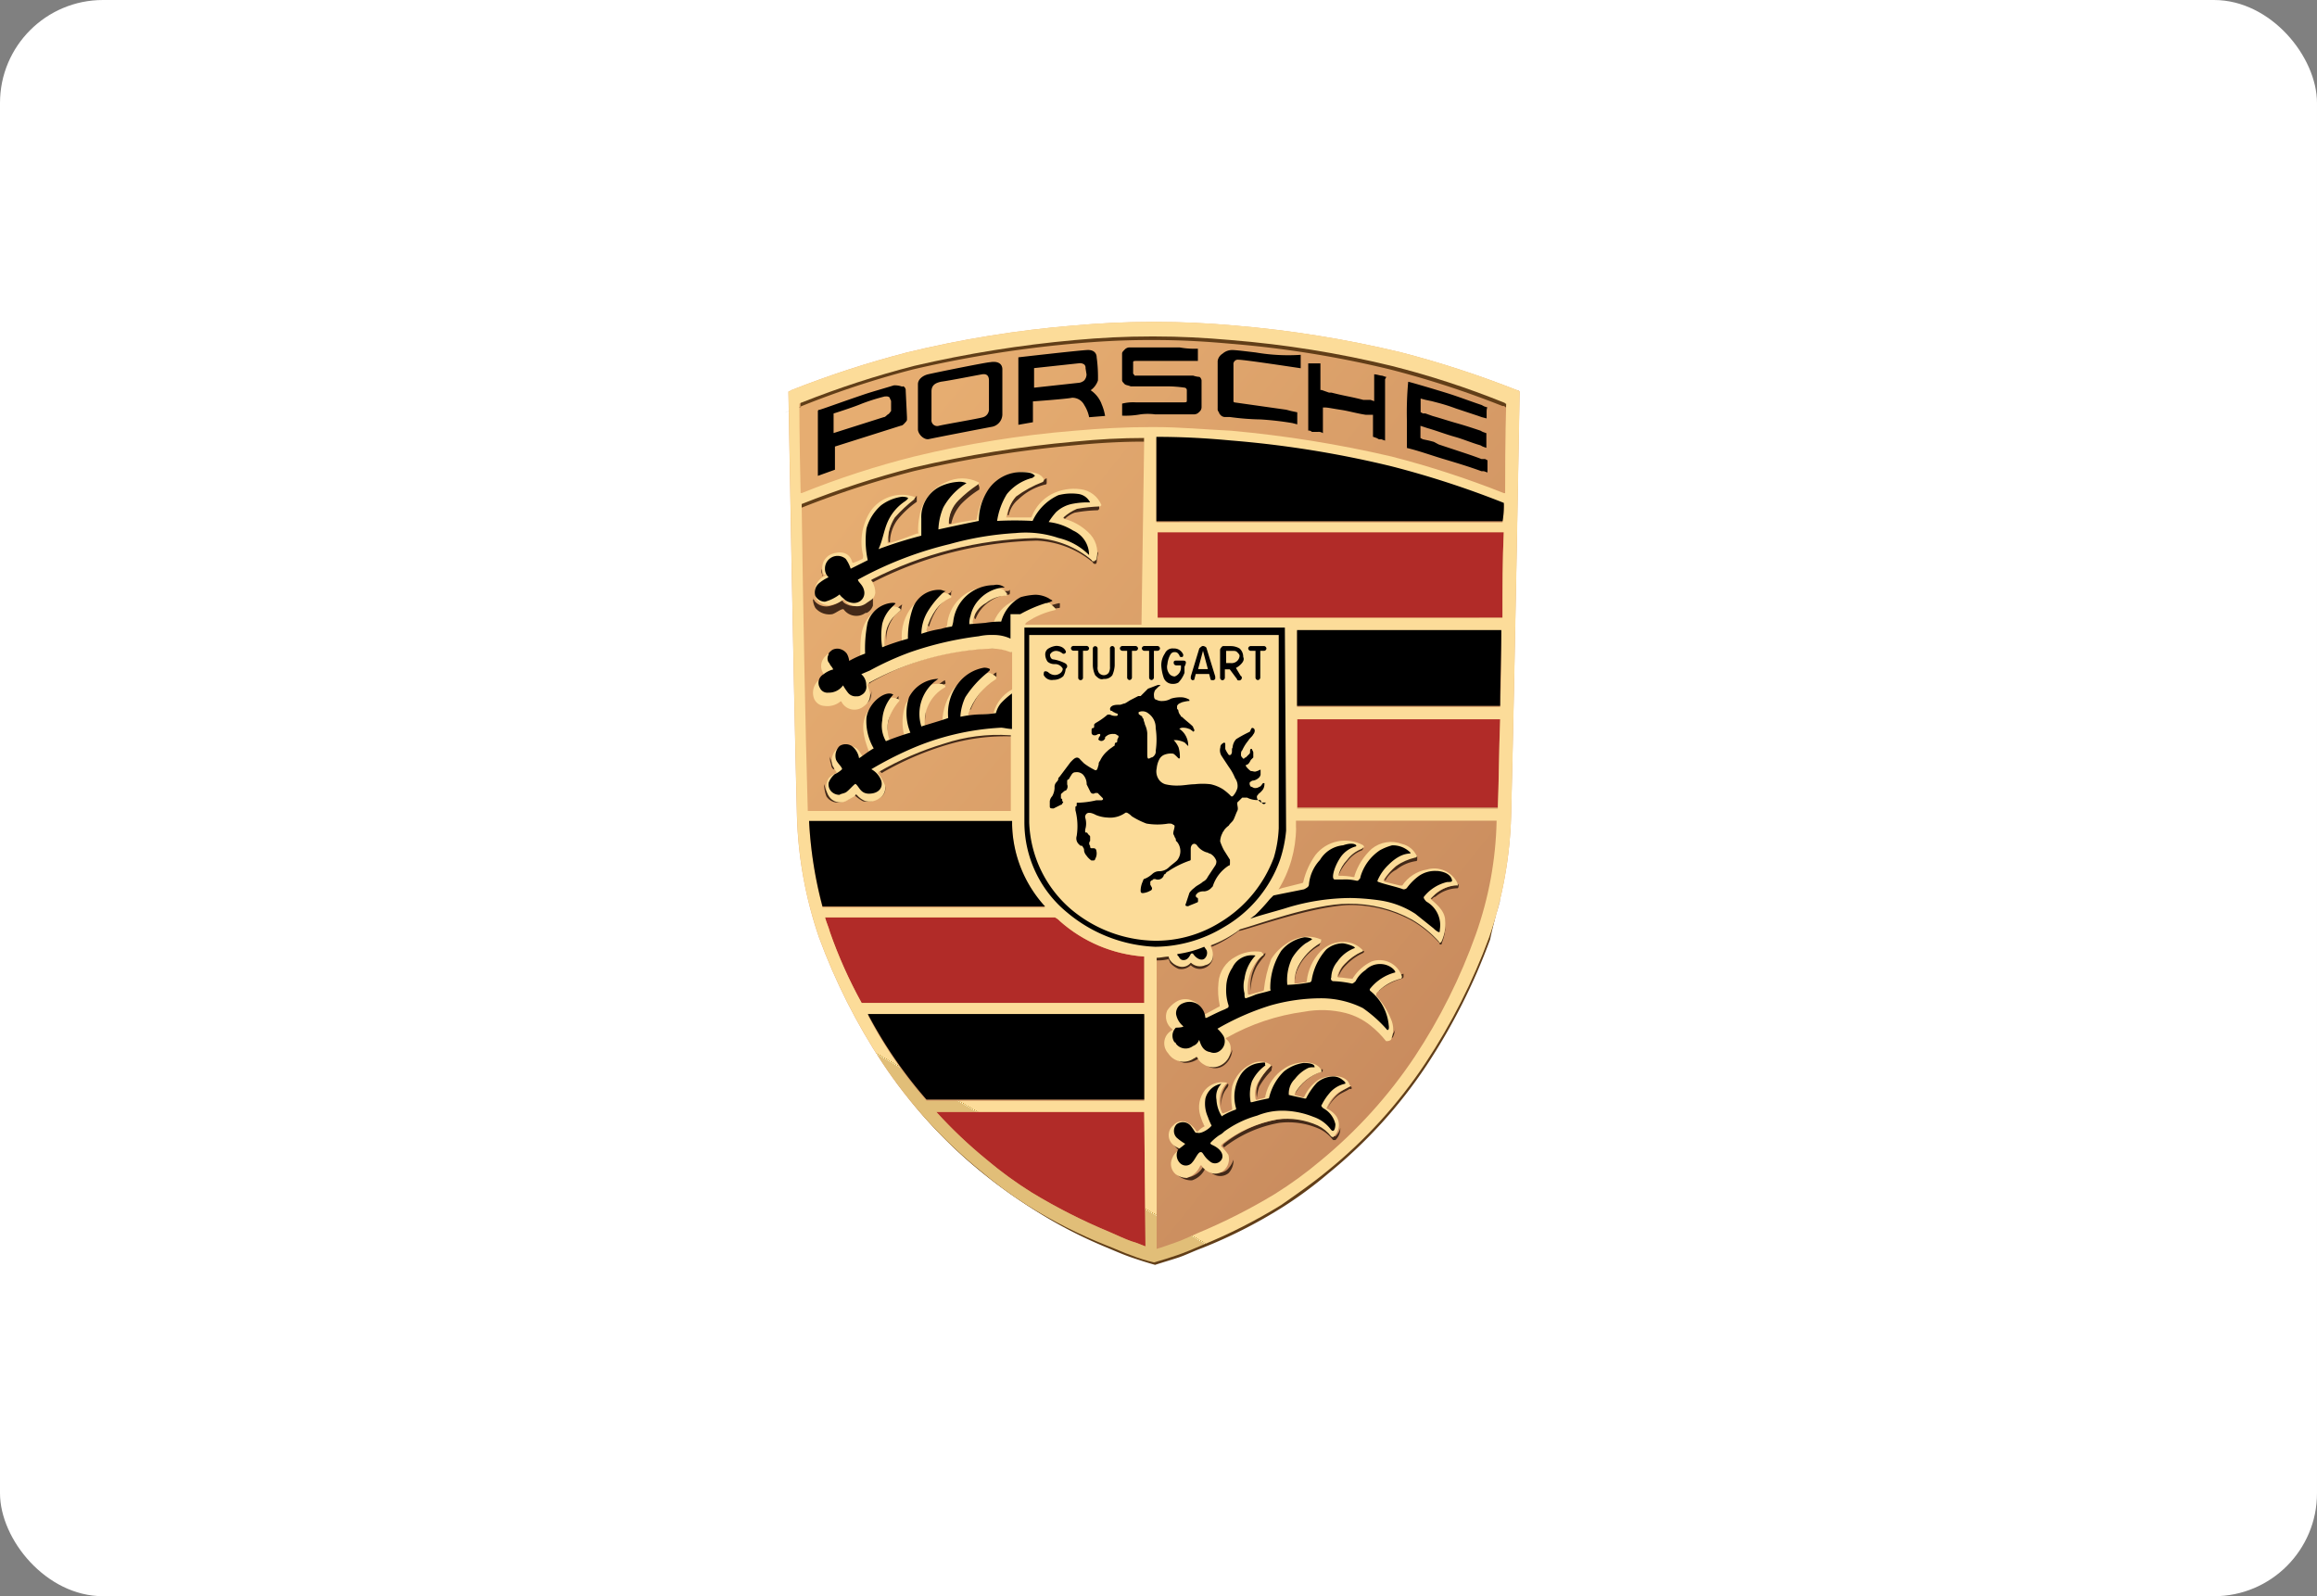 <svg xmlns="http://www.w3.org/2000/svg" xmlns:xlink="http://www.w3.org/1999/xlink" width="180" height="124" viewBox="0 0 180 124">
  <rect x="0" y="0" width="180" height="124" fill="#808080" stroke="none"/>
  <defs>
    <linearGradient id="linear-gradient" x1="0.107" y1="0.172" x2="0.861" y2="0.947" gradientUnits="objectBoundingBox">
      <stop offset="0" stop-color="#e6ad71"/>
      <stop offset="1" stop-color="#c6885c"/>
    </linearGradient>
    <clipPath id="clip-path">
      <path id="Path_4744" data-name="Path 4744" d="M31.108.1c-2.183,0-4.084.1-6.179.283A83.284,83.284,0,0,0,12.013,2.469,76.8,76.8,0,0,0,2.988,5.413a.29.29,0,0,1-.186.1s.38,22.047.663,32.973a31.783,31.783,0,0,0,1.706,9.406,47.291,47.291,0,0,0,4.942,9.786,37.369,37.369,0,0,0,7.6,8.363c1.14.946,2.378,1.8,3.607,2.661A41.875,41.875,0,0,0,27.5,71.836c.663.283,1.326.566,1.9.76s1.14.38,1.8.566a12.849,12.849,0,0,0,1.8-.566c.566-.186,1.14-.477,1.9-.76A37.925,37.925,0,0,0,41.088,68.7a31.3,31.3,0,0,0,3.607-2.661,37.581,37.581,0,0,0,7.6-8.363,47.292,47.292,0,0,0,4.942-9.786,31.5,31.5,0,0,0,1.706-9.406c.283-10.926.663-32.973.663-32.973-.088-.1-.088-.1-.186-.1A76.8,76.8,0,0,0,50.4,2.469,85.385,85.385,0,0,0,37.472.383C35.386.2,33.388.1,31.293.1Z" transform="translate(-2.802 -0.1)" fill="url(#linear-gradient)"/>
    </clipPath>
    <clipPath id="clip-path-2">
      <rect id="Rectangle_5808" data-name="Rectangle 5808" width="57.062" height="73.257" fill="none"/>
    </clipPath>
    <clipPath id="clip-path-3">
      <path id="Path_4748" data-name="Path 4748" d="M38.792,57.681a2.812,2.812,0,0,0-1.423,1.706,5.025,5.025,0,0,0,0,1.706v.1a4.517,4.517,0,0,1-.663.283h-.1a2.03,2.03,0,0,1,.283-2.281c.1,0,.1-.1,0-.1a1.756,1.756,0,0,0-1.618.566,2.18,2.18,0,0,0-.38,2,7.09,7.09,0,0,0,.283.76s.1.1,0,.1a1.761,1.761,0,0,0-.477.38h-.1a1.684,1.684,0,0,0-.857-.76.9.9,0,0,0-.946.283.986.986,0,0,0,0,1.52,2.053,2.053,0,0,0,.477.283s.1,0,0,.1a1.237,1.237,0,0,0-.566.663,1.047,1.047,0,0,0,.283,1.238,1.549,1.549,0,0,0,.858.283,1.705,1.705,0,0,0,1.043-.946s.1-.1.1,0a1.438,1.438,0,0,0,.76.566,1.032,1.032,0,0,0,.946-.186,1.184,1.184,0,0,0,.38-1.238,4.008,4.008,0,0,0-.566-.663.274.274,0,0,1,.1-.186,9.751,9.751,0,0,1,4.279-1.9,5.886,5.886,0,0,1,3.138.477,2.906,2.906,0,0,1,1.043.857s.186.1.186,0a1.2,1.2,0,0,0,.1-1.706,1.753,1.753,0,0,0-.663-.477,2.9,2.9,0,0,1,.946-1.238c.283-.186.566-.283.858-.477.1,0,.1-.1,0-.1-.186-.858-1.706-.858-2.466-.38a3.238,3.238,0,0,0-1.043,1.238.1.1,0,0,1-.1.1l-.663-.186v-.1a3.687,3.687,0,0,1,2.086-1.706v-.1c-.38-.857-2-.76-2.846-.186a3.36,3.36,0,0,0-1.52,2.184v.1c-.186.1-.477.1-.663.186a.1.1,0,0,1-.1-.1,1.917,1.917,0,0,1,.186-1.238,5.964,5.964,0,0,1,.946-1.238c.1-.1.1-.1,0-.186a1.468,1.468,0,0,0-1.52,0m2.847-9.406A3.849,3.849,0,0,0,40.4,49.513a9.449,9.449,0,0,0-.566,2.378.1.1,0,0,1-.1.1c-.38.1-.663.186-1.043.283a.1.1,0,0,1-.1-.1,3.51,3.51,0,0,1,.477-2.183,2.606,2.606,0,0,1,.663-.76c.1,0,.1-.1,0-.186l-.1-.1a3.034,3.034,0,0,0-2,.38,2.481,2.481,0,0,0-1.326,2,5.634,5.634,0,0,0,.1,1.8.1.1,0,0,1-.1.1c-.186.1-.857.477-1.043.566h-.1a1.359,1.359,0,0,0-.857-1.043,1.33,1.33,0,0,0-1.326.1,2.157,2.157,0,0,0-.663.663,1.21,1.21,0,0,0,.38,1.423s.1.1,0,.1a1.13,1.13,0,0,0-.477.477,1.163,1.163,0,0,0,.186,1.326,1.409,1.409,0,0,0,2,.38c.1,0,.1-.1.186-.1a.1.1,0,0,1,.1.1,1.181,1.181,0,0,0,.477.477,1.3,1.3,0,0,0,1.423,0,1.377,1.377,0,0,0,.663-1.238.877.877,0,0,0-.38-.76.1.1,0,0,1,.1-.1,16.688,16.688,0,0,1,5.985-2,7.5,7.5,0,0,1,3.227.1,5.188,5.188,0,0,1,1.9.946,7.451,7.451,0,0,1,1.238,1.238.562.562,0,0,0,.38-.1,1.946,1.946,0,0,0,0-1.618,5.8,5.8,0,0,0-1.14-1.8v-.1c0-.1,0-.1.186-.283a3.741,3.741,0,0,1,1.706-.946c.1,0,.1-.1.1-.186a1.832,1.832,0,0,0-2.351-1.158,3.529,3.529,0,0,0-1.423,1.238s-.1.186-.1.1c-.283,0-.76-.1-1.043-.1a.1.1,0,0,1-.1-.1,1.974,1.974,0,0,1,.566-.946,4.257,4.257,0,0,1,1.326-.946.1.1,0,0,0,.1-.1,2.022,2.022,0,0,0-1.423-.663,2.431,2.431,0,0,0-1.9.76,3.932,3.932,0,0,0-1.043,2.281.1.1,0,0,1-.1.1c-.283,0-.566.1-.857.1v-.1a2.686,2.686,0,0,1,.283-1.238,4.453,4.453,0,0,1,1.706-1.8.34.34,0,0,0,.1-.283,2.6,2.6,0,0,0-1.059-.228,2.9,2.9,0,0,0-1.6.51M19.053,12.349a5.2,5.2,0,0,0-1.52,2.944.1.1,0,0,1-.1.1,14.352,14.352,0,0,0-2.086.38v-.1a2.59,2.59,0,0,1,.76-1.8,9.792,9.792,0,0,1,1.52-1.238c.1-.088.1-.186,0-.186a2.808,2.808,0,0,0-2.466,0,3.5,3.5,0,0,0-2.086,2.661,5.317,5.317,0,0,0-.1,1.238c.088.1,0,.1-.1.1-.76.283-1.52.575-2.183.76h-.1a3.715,3.715,0,0,1,.566-2,11.057,11.057,0,0,1,1.52-1.423c0-.088.1-.186,0-.186a2.964,2.964,0,0,0-3.421,1.14A4.4,4.4,0,0,0,8.7,18.157c0,.1,0,.283-.1.283a4.507,4.507,0,0,1-.663.283.1.1,0,0,1-.1-.1c-.283-.955-1.326-.76-1.8-.477a1.166,1.166,0,0,0-.38,1.521c.1,0,.663-.186,0,.1a1.361,1.361,0,0,0-.566,1.8,1.173,1.173,0,0,0,1.326.38,1.985,1.985,0,0,0,.76-.38h.1v.08a1.218,1.218,0,0,0,1.706.186c.38-.283.566-.283.663-.76a1.617,1.617,0,0,0-.283-.946c-.1,0,0-.1,0-.1A29.474,29.474,0,0,1,22.094,16.8a7.344,7.344,0,0,1,4.367,1.706c0,.1.088.1.186.1.088-.088.186-.088.186-.186a2.123,2.123,0,0,0-.663-2.086,4.235,4.235,0,0,0-1.9-1.043v-.1a3.816,3.816,0,0,1,1.043-.663,12.474,12.474,0,0,1,1.8-.186l.1-.1a2,2,0,0,0-1.618-1.238,3.8,3.8,0,0,0-2.263.389,3.344,3.344,0,0,0-1.52,1.706.1.1,0,0,1-.1.1h-1.9a3.207,3.207,0,0,1,.76-1.618,8.715,8.715,0,0,1,2.086-1.14.274.274,0,0,0,.1-.186.946.946,0,0,0-.566-.477,3.615,3.615,0,0,0-.968-.132,3.777,3.777,0,0,0-2.17.7m10.537,59.1c-.566-.194-1.14-.477-1.8-.76A44.739,44.739,0,0,1,21.8,67.643a30.521,30.521,0,0,1-3.518-2.564,35.945,35.945,0,0,1-3.9-3.7H30.536l.1,10.449c-.283-.1-.663-.283-1.043-.38M10.867,56.912a32.4,32.4,0,0,1-1.8-3.041H30.536v6.648H13.625a32.228,32.228,0,0,1-2.758-3.607m26.98-9.706h0m-31.727.2c-.1-.38-.283-.76-.38-1.14H23.6a1.28,1.28,0,0,1,.38.283,11.019,11.019,0,0,0,6.559,2.758h0v3.607H8.586A36.007,36.007,0,0,1,6.12,47.409M4.5,38.86H20.273v.283a9.757,9.757,0,0,0,2.564,6.365H5.545A32.706,32.706,0,0,1,4.5,38.86m37.826.46v-.566H57.913a28.068,28.068,0,0,1-1.618,8.84,44,44,0,0,1-4.747,9.5,37.092,37.092,0,0,1-7.319,8.08,30.511,30.511,0,0,1-3.518,2.564,44.735,44.735,0,0,1-5.985,3.041c-.663.283-1.238.575-1.8.76s-1.043.38-1.423.477V49.407c.283,0,.663-.1.946-.1a.46.46,0,0,0,.1.283,1.213,1.213,0,0,0,.663.477.85.85,0,0,0,.946-.283,1.02,1.02,0,0,0,1.14.186.691.691,0,0,0,.566-.663,1.368,1.368,0,0,0-.1-.663l-.1-.186a8.815,8.815,0,0,0,2.281-1.238l.045-.029c1.21-.323,5.692-1.986,8.415-1.986a10.005,10.005,0,0,1,4.942,1.238,8.9,8.9,0,0,1,2.086,1.706.1.1,0,0,0,.1.1l.1-.1a3.3,3.3,0,0,0,.283-1.618c0-.849-.857-1.423-1.14-1.706l.1-.1.283-.283a2.708,2.708,0,0,1,1.706-.663c.1.1,0-.088,0-.186a2.01,2.01,0,0,0-2.378-1.043,2.846,2.846,0,0,0-1.9,1.238H50.39l-1.14-.283c-.195-.088-.1-.186-.1-.186a4.839,4.839,0,0,1,.946-1.043,4.5,4.5,0,0,1,1.521-.663.1.1,0,0,0,.1-.1,1.657,1.657,0,0,0-1.14-.946,2.387,2.387,0,0,0-2.378.38,4.87,4.87,0,0,0-1.326,2.086c0,.1,0,.1-.1.1a5.308,5.308,0,0,0-1.14-.1v-.1A2.81,2.81,0,0,1,46.3,41.8a2.542,2.542,0,0,1,1.14-.857l.1-.1c.1,0,.1-.088,0-.186a2.932,2.932,0,0,0-3.7.76,5.93,5.93,0,0,0-.946,2.086.1.1,0,0,1-.1.1l-1.52.38-.283.1-.04.042a9.326,9.326,0,0,0,1.384-4.807m.088-8.442h15.77c-.1,2.475-.1,4.844-.186,6.939H42.417Zm-.009-6.842H58.275c0,1.9,0,3.9-.088,5.887H42.408ZM31.579,16.345H58.47c-.1,2.086-.1,4.367-.1,6.648H31.579ZM3.927,14.153a72.548,72.548,0,0,1,8.743-2.846,91.008,91.008,0,0,1,12.447-2c1.9-.186,3.616-.283,5.419-.283l-.212,14.506H21.4c-.186,0-.1-.088,0-.186a6.384,6.384,0,0,1,2.183-.946c.1,0,.1-.088,0-.186a2.685,2.685,0,0,0-2.846-.663,2.969,2.969,0,0,0-1.9,1.8c0,.1,0,.1-.1.1H17.311c-.1,0-.1-.088-.1-.186a2.005,2.005,0,0,1,1.043-1.423,2.6,2.6,0,0,1,1.618-.566v-.186l-.283-.283a2.736,2.736,0,0,0-1.52-.186,3.23,3.23,0,0,0-2.846,2.944c-.088.186,0,.186-.186.283-.38.1-.946.186-1.326.283a.3.3,0,0,1-.1-.186,5.126,5.126,0,0,1,.76-1.618,2.907,2.907,0,0,1,1.043-.857c.1,0,.194-.088.1-.186-.76-.663-2.281.1-2.944.76a3.669,3.669,0,0,0-.857,2.758v.1a6.483,6.483,0,0,1-1.238.477.1.1,0,0,1-.1-.1,3.144,3.144,0,0,1,.477-2.086,2.961,2.961,0,0,1,.76-.76v-.1c-.38-.477-1.8-.1-2.184.283-.946.946-.946,1.9-.946,3.324,0,.1-.088.38-.186.38a1.421,1.421,0,0,1-.566.186c-.1,0-.1.1-.1,0s-.1-.186-.1-.283a1.2,1.2,0,0,0-1.618-.38l-.1.1a1.059,1.059,0,0,0-.1,1.52c.1,0,.1.1,0,.1a1.327,1.327,0,0,0-.857,1.618.916.916,0,0,0,.857.663,1.6,1.6,0,0,0,1.14-.283c.088-.1.186-.1.186,0a1.136,1.136,0,0,0,1.618.38c.566-.38.76-.849.38-1.706a.338.338,0,0,1,.1-.186,21.439,21.439,0,0,1,9.6-2.661,3.887,3.887,0,0,1,1.423.283h.115v2.846a.1.1,0,0,1-.1.1,2.929,2.929,0,0,0-1.326,1.706c0,.1,0,.1-.1.1a12.475,12.475,0,0,1-1.8.186l-.1-.1a5.208,5.208,0,0,1,2.183-2.758v-.186a2.266,2.266,0,0,0-.477-.283,3.647,3.647,0,0,0-2.758,1.14,4.576,4.576,0,0,0-.946,2.661c0,.088,0,.186-.1.186a3.932,3.932,0,0,1-1.14.38l-.1-.1a3.077,3.077,0,0,1,1.52-3.138c.194-.1-.1-.283-.283-.283a2.844,2.844,0,0,0-2.758,1.618,4.121,4.121,0,0,0-.1,2.378c0,.088.1.186,0,.186a3.5,3.5,0,0,0-.946.283c-.088,0-.186,0-.186-.1a2.712,2.712,0,0,1-.1-1.52,3.992,3.992,0,0,1,.857-1.52v-.1a1.556,1.556,0,0,0-1.14-.1A2.463,2.463,0,0,0,8.984,30.4c-.477.857-.292,1.8.186,3.041,0,0,.1.186,0,.186l-.38.283a.1.1,0,0,1-.1-.1c-.186-.283-.38-.663-.663-.76a1.332,1.332,0,0,0-1.326.1,1.217,1.217,0,0,0-.38,1.326c.1.194.186.292.283.477.1,0,0,.1,0,.1a2.117,2.117,0,0,0-.566.38,1.3,1.3,0,0,0,0,1.423,1.048,1.048,0,0,0,1.326.38c.186-.1.477-.283.663-.38.088-.1.088-.195.186-.1a1.664,1.664,0,0,0,.663.477,1.32,1.32,0,0,0,1.043-.186.948.948,0,0,0,.477-1.043,3.942,3.942,0,0,0-.477-.857c-.1-.088-.1-.088,0-.186a23.869,23.869,0,0,1,5.039-2.183,13.423,13.423,0,0,1,5.127-.663h.088V38H4.4c-.194-6.462-.38-16.822-.477-23.85M31.481,9.026c2,0,3.8.1,5.8.283a80.215,80.215,0,0,1,12.447,2,72.027,72.027,0,0,1,8.743,2.846,7.583,7.583,0,0,1-.1,1.432H31.481ZM3.751,6.365a.3.3,0,0,1,.186-.1,72.548,72.548,0,0,1,8.743-2.846,91.007,91.007,0,0,1,12.447-2c2.086-.186,3.9-.283,5.985-.283H31.3c2.086,0,3.9.1,5.985.283a80.223,80.223,0,0,1,12.447,2A66.907,66.907,0,0,1,58.47,6.268c.088,0,.088.1.186.1,0,0-.088,2.758-.08,6.939h-.1a72.533,72.533,0,0,0-8.743-2.847,91.008,91.008,0,0,0-12.447-2c-2.086-.1-3.9-.283-5.985-.283h-.186c-2.086,0-3.9.1-5.985.283a80.224,80.224,0,0,0-12.447,2A66.9,66.9,0,0,0,3.945,13.3h-.1c-.1-4.093-.1-6.939-.1-6.939M31.208,0c-2.1,0-4.093.1-6.179.283a84.025,84.025,0,0,0-12.915,2.1A76.8,76.8,0,0,0,3.088,5.322a.273.273,0,0,1-.186.1s.38,22.047.663,32.973A31.5,31.5,0,0,0,5.271,47.8a47.287,47.287,0,0,0,4.942,9.786,37.579,37.579,0,0,0,7.6,8.363,31.3,31.3,0,0,0,3.607,2.661A37.932,37.932,0,0,0,27.6,71.745c.76.283,1.335.575,1.9.76a12.85,12.85,0,0,0,1.8.566c.663-.186,1.238-.38,1.8-.566s1.238-.477,1.9-.76a41.874,41.874,0,0,0,6.179-3.138c1.229-.857,2.466-1.715,3.607-2.661a37.369,37.369,0,0,0,7.6-8.363A47.291,47.291,0,0,0,57.338,47.8a31.781,31.781,0,0,0,1.706-9.406c.283-10.926.663-32.973.663-32.973a.4.4,0,0,0-.186-.106A76.8,76.8,0,0,0,50.5,2.369,85.564,85.564,0,0,0,37.572.283C35.477.1,33.577,0,31.393,0Z" transform="translate(-2.902)" fill="none"/>
    </clipPath>
    <linearGradient id="linear-gradient-3" x1="0.187" y1="0.928" x2="0.188" y2="0.928" gradientUnits="objectBoundingBox">
      <stop offset="0" stop-color="#e1be78"/>
      <stop offset="0.34" stop-color="#fffad1"/>
      <stop offset="0.75" stop-color="#c69632"/>
      <stop offset="0.995" stop-color="#fcdc99"/>
      <stop offset="1" stop-color="#fcdc99"/>
    </linearGradient>
  </defs>
  <g id="Porsche" transform="translate(-1197 1305)">
    <rect id="Rectangle_5562" data-name="Rectangle 5562" width="180" height="124" rx="8" transform="translate(1197 -1305)" fill="#fff"/>
    <g id="Group_33686" data-name="Group 33686" transform="translate(24.27 153.3)">
      <g id="Group_33679" data-name="Group 33679" transform="translate(1233.977 -1433.291)" clip-path="url(#clip-path)">
        <rect id="Rectangle_5807" data-name="Rectangle 5807" width="56.806" height="73.062" transform="translate(0 0)" fill="url(#linear-gradient)"/>
      </g>
      <g id="Group_33681" data-name="Group 33681" transform="translate(1233.73 -1433.3)" clip-path="url(#clip-path-2)">
        <path id="Path_4745" data-name="Path 4745" d="M59.8,229.931H43.647a35.945,35.945,0,0,0,3.9,3.7,30.51,30.51,0,0,0,3.518,2.564,44.728,44.728,0,0,0,5.985,3.041c.663.283,1.238.566,1.8.76.38.1.76.283,1.043.38Zm0-12.067a11.019,11.019,0,0,1-6.559-2.758,1.281,1.281,0,0,0-.38-.283H35c.1.38.283.76.38,1.14a36.008,36.008,0,0,0,2.466,5.507H59.8Zm27.651-18.529H71.679v6.939H87.264c.088-2,.088-4.367.186-6.939m.283-14.436H60.841v6.648H87.635c0-2.281,0-4.561.1-6.648" transform="translate(-31.908 -168.555)" fill="#b12b28"/>
        <path id="Path_4746" data-name="Path 4746" d="M55.542,55.7c-.38,1.423-.857,2.758-.857,2.758a47.291,47.291,0,0,1-4.942,9.786,37.371,37.371,0,0,1-7.6,8.363c-1.14.946-2.378,1.8-3.607,2.661A41.878,41.878,0,0,1,32.354,82.4c-.663.283-1.326.566-1.9.76s-1.14.38-1.8.566a12.849,12.849,0,0,1-1.8-.566c-.566-.186-1.14-.477-1.9-.76a37.932,37.932,0,0,1-6.179-3.138,31.3,31.3,0,0,1-3.607-2.661A37.586,37.586,0,0,1,8.6,69.764l.1.1a35.906,35.906,0,0,0,6.648,7.028,38.519,38.519,0,0,0,3.7,2.661,36.077,36.077,0,0,0,5.985,3.138c.663.283,1.326.566,1.9.76s1.14.38,1.8.566c.566-.186,1.238-.38,1.8-.566s1.14-.477,1.9-.76a37.931,37.931,0,0,0,6.179-3.138,31.3,31.3,0,0,0,3.607-2.661,37.583,37.583,0,0,0,7.6-8.363,47.291,47.291,0,0,0,4.942-9.786c.194-.955.477-2,.769-3.041M56.01,17.4c-.1,0-.1-.1-.186-.1h-.1a72.042,72.042,0,0,0-8.743-2.846,80.224,80.224,0,0,0-12.447-2c-2.086-.186-3.9-.283-5.985-.283h-.186c-2.086,0-3.9.1-5.985.283a91.007,91.007,0,0,0-12.447,2,70.618,70.618,0,0,0-8.645,2.846c-2.846,1.14-.1,0-.1.1v-.38l.186-.1a70.617,70.617,0,0,1,8.645-2.846,80.224,80.224,0,0,1,12.447-2c2.086-.186,3.9-.283,5.985-.283h.186c2.086,0,3.9.1,5.985.283a91.007,91.007,0,0,1,12.447,2,72.547,72.547,0,0,1,8.743,2.846h.1c.1,0,.1.1.186.1ZM27.89,20.065c-1.8,0-3.518.1-5.419.283a91.007,91.007,0,0,0-12.447,2,72.548,72.548,0,0,0-8.743,2.846v-.38a66.907,66.907,0,0,1,8.743-2.846,80.224,80.224,0,0,1,12.447-2c1.8-.186,3.518-.186,5.419-.283Z" transform="translate(0 -10.757)" fill="#613e18"/>
        <path id="Path_4747" data-name="Path 4747" d="M70.19,176.08v.186c0,.1,0,.1-.1.186a4.7,4.7,0,0,0-1.706.857l-.1.1v-.1c0-.1.1-.186.186-.283a4.753,4.753,0,0,1,1.715-.946h0m-3.138-1.8a4.157,4.157,0,0,0-1.326.946,1.908,1.908,0,0,0-.566.946v.1a2.357,2.357,0,0,1,.566-.857,4.256,4.256,0,0,1,1.326-.946l.1-.1Zm-3.324-.672a4.486,4.486,0,0,0-1.706,1.8,2.686,2.686,0,0,0-.283,1.238v.1a2.585,2.585,0,0,1,.283-1.14A3.981,3.981,0,0,1,63.64,173.9a.833.833,0,0,0,.1-.477c.08.1.08.1-.009.186m-4.279.857a2.5,2.5,0,0,0-.663.76,3.57,3.57,0,0,0-.477,2.183,4.261,4.261,0,0,1,.477-1.9,5.664,5.664,0,0,1,.566-.76.34.34,0,0,0,.1-.283m-6.939,5.7h0a1.518,1.518,0,0,1-.477-.946,1.125,1.125,0,0,0,.38,1.043.091.091,0,0,0,.1-.1m14.444-13.87a2.542,2.542,0,0,0-1.14.857,2.809,2.809,0,0,0-.663,1.14v.1a3.818,3.818,0,0,1,.663-1.043,2.607,2.607,0,0,1,1.14-.857c.1-.1.1-.186.1-.38,0,.088,0,.186-.1.186m4.279.663a3.167,3.167,0,0,0-1.52.663,4.837,4.837,0,0,0-.946,1.043.126.126,0,0,0,0,.186,1.874,1.874,0,0,1,.857-.857,3.131,3.131,0,0,1,1.52-.663.1.1,0,0,0,.1-.1v-.274Zm3.227,2.183h0a3.4,3.4,0,0,0-1.706.663c-.1.1-.283.186-.38.283l-.1.1.1.1c.1-.1.186-.186.283-.186a2.728,2.728,0,0,1,1.706-.663c.1-.009.1-.194.1-.292M55.366,174.56h0a.829.829,0,0,1-.566.76,1.02,1.02,0,0,1-1.14-.186.85.85,0,0,1-.946.283c-.283-.1-.566-.186-.663-.477a.46.46,0,0,1-.1-.283c-.283,0-.663.1-.946.1v.283a3.134,3.134,0,0,0,.946-.1c0,.1.1.186.1.283a1.754,1.754,0,0,0,.663.477,1.05,1.05,0,0,0,.946-.283,1,1,0,0,0,1.14.186.993.993,0,0,0,.566-.663Zm.857,8.265a1.142,1.142,0,0,1-1.326,0c-.186-.1-.283-.283-.477-.477l-.1-.1a1.4,1.4,0,0,1-2.086-.186,1.549,1.549,0,0,1-.283-.857,2.586,2.586,0,0,0,.283,1.14,1.36,1.36,0,0,0,.946.663,1.84,1.84,0,0,0,1.14-.38.1.1,0,0,1,.1.1,1.182,1.182,0,0,0,.477.477,1.142,1.142,0,0,0,1.326,0,1.619,1.619,0,0,0,.663-1.238,1.455,1.455,0,0,1-.663.857m9.874,2a3.987,3.987,0,0,0-.857.477,3.017,3.017,0,0,0-.946,1.238,2.9,2.9,0,0,1,.857-1.043c.283-.186.566-.283.857-.477.186.088.186-.106.088-.194h0m-2.183-1.335c0,.1-.1.1,0,0a3.623,3.623,0,0,0-2.183,1.706v.1h.1a3.764,3.764,0,0,1,2-1.618c-.009.1.088.009.088-.186m-3.987-.283a3.825,3.825,0,0,0-.946,1.238,1.828,1.828,0,0,0-.186,1.238v.1a2.945,2.945,0,0,1,.186-.946,5.959,5.959,0,0,1,.946-1.238c0-.2.1-.292,0-.389m-3.421,1.423a2.18,2.18,0,0,0-.477,1.706,1.993,1.993,0,0,1,.477-1.423c.1-.186.1-.283,0-.283h0m-1.715,3.324c.1-.1.1-.1,0-.186-.1-.283-.283-.477-.283-.76a1.808,1.808,0,0,1-.1-.76,3.464,3.464,0,0,0,.1.946c.1.283.1.575.283.76m1.715,3.324a.9.9,0,0,1-.946.186,1.521,1.521,0,0,1-.76-.566h-.1a1.681,1.681,0,0,1-1.043.946,1.37,1.37,0,0,1-.857-.283,1.148,1.148,0,0,1-.38-.76c0,.76.1.857.38,1.043a1.617,1.617,0,0,0,.946.283,1.706,1.706,0,0,0,1.043-.946s.1-.1.1,0a1.437,1.437,0,0,0,.76.566,1.032,1.032,0,0,0,.946-.186,1.43,1.43,0,0,0,.38-1.043,1.944,1.944,0,0,1-.469.76m-3.7-1.423a.1.1,0,0,0,.1-.1v-.1a1.249,1.249,0,0,1-.76-.946,1.573,1.573,0,0,0,.663,1.14M25.053,145.2s.1-.1,0-.1a.833.833,0,0,1-.1-.477,2.594,2.594,0,0,1,.1.575m.857,15.01c.1-.1.1-.1.1-.186-.1-.186-.186-.283-.283-.477,0-.1-.1-.186-.1-.38a1.574,1.574,0,0,0,.1.663.469.469,0,0,0,.186.38M29.9,161.45a.721.721,0,0,1-.566.76,1.32,1.32,0,0,1-1.043.186,1.664,1.664,0,0,1-.663-.477c-.1-.1-.186,0-.186.1-.186.1-.477.283-.663.38a1.048,1.048,0,0,1-1.326-.38c-.186-.186-.186-.477-.283-.663a2.945,2.945,0,0,0,.186.946,1.05,1.05,0,0,0,1.326.38,1.49,1.49,0,0,0,.663-.38c.1-.1.1-.186.186-.1a3.108,3.108,0,0,0,.663.477,1.32,1.32,0,0,0,1.043-.186.808.808,0,0,0,.663-1.043m-1.043-7.417a.916.916,0,0,1-.566.857,1.015,1.015,0,0,1-1.52-.38c-.283-.566-.186-.1-.186,0a1.6,1.6,0,0,1-1.14.283.915.915,0,0,1-.857-.663c-.1-.1-.1-.186-.1-.38a1.164,1.164,0,0,0,.1.566.915.915,0,0,0,.857.663,1.666,1.666,0,0,0,1.14-.38h.186a1.226,1.226,0,0,0,1.618.477c.283-.088.469-.283.469-1.043m-3.607-1.423h0c.1-.1.1-.1.1-.186a.868.868,0,0,1-.283-.663,2.49,2.49,0,0,0,.186.849m5.7,1.9a3.993,3.993,0,0,0-.857,1.52,2.662,2.662,0,0,0,0,1.238,3.134,3.134,0,0,1,.1-.946,3.346,3.346,0,0,1,.76-1.52v-.292h0m3.607-1.238a3.078,3.078,0,0,0-1.52,3.138,2.959,2.959,0,0,1,1.52-2.846c.1-.009,0-.194,0-.292m1.8,2.183.1.1h.1a5.885,5.885,0,0,1,2-2.564v-.38a.1.1,0,0,1-.1.1,6.835,6.835,0,0,0-2.1,2.749m-5.127-8.071a2.96,2.96,0,0,0-.76.76,3.144,3.144,0,0,0-.477,2.086v.1a3.03,3.03,0,0,1,.477-1.8,1.5,1.5,0,0,1,.663-.663Zm3.8-.955a4.256,4.256,0,0,0-1.043.857,5.126,5.126,0,0,0-.76,1.618c0,.1,0,.186.1.186a4.908,4.908,0,0,1,.663-1.423,4.363,4.363,0,0,1,.946-.946c.1,0,.1-.1.1-.186v-.186c.1-.009.1-.009,0,.08m4.464-.088a2.6,2.6,0,0,0-1.618.566,2.005,2.005,0,0,0-1.043,1.423c0,.1,0,.186.1.186a2.821,2.821,0,0,1,1.043-1.326,2.99,2.99,0,0,1,1.52-.566c.1,0,.1-.1.1-.186v-.186Zm1.9,2.086.186-.1a4.171,4.171,0,0,1,1.8-.663c.1,0,.1,0,.1-.186V147.3h-.1a6.385,6.385,0,0,0-2.183.946c-.1.1-.186.186,0,.186Zm-9.22-9.308a5.559,5.559,0,0,0-1.52,1.423,3.018,3.018,0,0,0-.477,2h.1a3.046,3.046,0,0,1,.566-1.706,7.192,7.192,0,0,1,1.52-1.423v-.477c-.088.088-.088.186-.186.186m4.942-1.14a9.788,9.788,0,0,0-1.52,1.238,2.589,2.589,0,0,0-.76,1.8.1.1,0,0,0,.1.1h.1a3.346,3.346,0,0,1,.76-1.52,7.315,7.315,0,0,1,1.423-1.14v-.186Zm5.136-.292a6.282,6.282,0,0,0-2.086,1.14,3.206,3.206,0,0,0-.76,1.618h.1a2.143,2.143,0,0,1,.76-1.238,4.575,4.575,0,0,1,2.086-1.14c.1,0,.1-.1.1-.186V137.6c-.106,0-.106.088-.194.088m4.27,2a12.475,12.475,0,0,0-1.8.186,2.477,2.477,0,0,0-1.043.663v.1l.186.1a2.144,2.144,0,0,1,.76-.477,11.341,11.341,0,0,1,1.8-.186l.1-.1Zm-17.574,6.842c-.1.477-.283.477-.663.76a1.563,1.563,0,0,1-1.14.186c-.283-.1-.477-.186-.566-.38h-.1a1.985,1.985,0,0,1-.76.38,1.173,1.173,0,0,1-1.326-.38.1.1,0,0,0-.1-.1v-.186a1.46,1.46,0,0,0,.186.857,1.409,1.409,0,0,0,1.326.477c.283-.1.477-.283.76-.38h.1a1.215,1.215,0,0,0,1.706.283h.1a1,1,0,0,0,.477-.566v-.955h0m17.291-2.758c0,.1-.1.1-.186.186-.1,0-.1,0-.186-.1a7.345,7.345,0,0,0-4.367-1.706,29.476,29.476,0,0,0-12.73,3.227s-.1.1,0,.1l.186.186a29.576,29.576,0,0,1,12.73-3.227,7.357,7.357,0,0,1,4.367,1.706c0,.1.1.1.186.1s.1-.186.1-.186c0-.283.1-.477.1-.76a1.712,1.712,0,0,0-.194.477m-6.559,6.939a3.887,3.887,0,0,0-1.423-.283,21.439,21.439,0,0,0-9.6,2.661.338.338,0,0,0-.1.186c0,.088.1.186.1.283l.1-.1a20.03,20.03,0,0,1,9.6-2.661,3.375,3.375,0,0,1,1.326.283h.1l-.1-.371h0m.1,6.648a.1.1,0,0,1-.1.1,15.586,15.586,0,0,0-5.127.566,23.867,23.867,0,0,0-5.039,2.183c-.1.1-.1.1,0,.186l.1.1a23.671,23.671,0,0,1,5.039-2.183,15.739,15.739,0,0,1,5.127-.663h.1Zm17.671,15.2a8.812,8.812,0,0,1-2.281,1.238l.1.186a9.085,9.085,0,0,0,2.086-1.238h.1c1.14-.283,5.7-1.9,8.46-2a10.029,10.029,0,0,1,4.942,1.238,9.123,9.123,0,0,1,2.086,1.706.1.1,0,1,0,.194,0,4.015,4.015,0,0,0,.283-1.52,3,3,0,0,1-.283,1.238l-.1.1a.1.1,0,0,1-.1-.1,8.9,8.9,0,0,0-2.086-1.706,10.005,10.005,0,0,0-4.942-1.238c-2.758,0-7.319,1.706-8.46,2,.1.1,0,.1,0,.1m11.881,8.168c-.1.1-.186.1-.38.1a7.451,7.451,0,0,0-1.238-1.238,4.99,4.99,0,0,0-1.9-.946,9.429,9.429,0,0,0-3.227-.1,15.537,15.537,0,0,0-5.985,2.086l-.1.1.1.1a16.689,16.689,0,0,1,5.985-2,7.5,7.5,0,0,1,3.227.1,5.187,5.187,0,0,1,1.9.946,7.451,7.451,0,0,1,1.238,1.238.561.561,0,0,0,.38-.1,2.178,2.178,0,0,0,.186-.76.7.7,0,0,1-.186.477m-4.464,7.982h-.186a11.057,11.057,0,0,0-1.043-.857,5.128,5.128,0,0,0-3.138-.477,9.175,9.175,0,0,0-4.279,1.9.29.29,0,0,0-.1.186l.1.1a9.752,9.752,0,0,1,4.279-1.9,5.886,5.886,0,0,1,3.138.477,2.9,2.9,0,0,1,1.043.857h.186a1.215,1.215,0,0,0,.38-.946,1.23,1.23,0,0,1-.38.663" transform="translate(-22.154 -125.436)" fill="#432918"/>
      </g>
      <g id="Group_33683" data-name="Group 33683" transform="translate(1233.986 -1433.3)" clip-path="url(#clip-path-3)">
        <rect id="Rectangle_5809" data-name="Rectangle 5809" width="91.684" height="85.731" transform="translate(-31.641 54.803) rotate(-60)" fill="url(#linear-gradient-3)"/>
      </g>
      <g id="Group_33685" data-name="Group 33685" transform="translate(1233.73 -1433.3)" clip-path="url(#clip-path-2)">
        <path id="Path_4749" data-name="Path 4749" d="M73.635,27.539v.477l-.38-.1-.283-.1-1.706-.566a14.6,14.6,0,0,0-1.52-.477l-.38-.1-.477-.1-.38-.1V27.53l.186.1h.186l.283.1.283.1c.663.186,1.238.38,1.9.566s1.238.38,1.8.566l.186.1.283.1v1.14l-.283-.1-.186-.1c-.663-.186-1.326-.477-2-.663s-1.423-.477-2.086-.663l-.566-.186v.946l.186.1.477.1.38.1.186.1.186.1,1.706.566c.566.186,1.14.38,1.618.566h.283l.186.1v.946l-.283-.1h-.186c-1.043-.38-2-.663-2.944-.946s-2-.663-2.846-.857V28.211a25.4,25.4,0,0,1,.1-3.041c.1,0,2,.566,2.944.857s1.9.663,2.758.946l.186.1.283.1c-.08-.009-.08.283-.08.371M65.847,24.79c-.1,0-.283-.1-.38-.1s-.38-.1-.566-.1v2.086l-.283-.1h-.566c-.38-.1-.76-.186-1.238-.283s-.857-.186-1.238-.283h-.186l-.283-.1-.283-.1h-.1V23.738h-.946v5.224a.34.34,0,0,1,.283.1h.477a.561.561,0,0,1,.38.1V27.167h.186c.186,0,.663.1,1.238.186s1.238.283,1.9.38h.566v1.706l.283.1.186.1h.186l.283.1V24.975Zm-10.166-1.9c-.857-.1-1.52-.186-1.8-.186a1.109,1.109,0,0,0-.76.283.8.8,0,0,0-.38.566v3.7a.34.34,0,0,0,.1.283.3.3,0,0,0,.1.186.48.48,0,0,0,.38.186h.38a19.579,19.579,0,0,0,2.378.186,23.736,23.736,0,0,1,2.466.283l.38.1v-.937l-.477-.1-.38-.1-2-.283-2-.283a.1.1,0,0,1-.1-.1V23.835a.341.341,0,0,1,.38-.38c.477,0,4.181.566,4.844.663V23.075a14.911,14.911,0,0,1-3.509-.186M43.712,26.876a3.851,3.851,0,0,1,.283.946l-1.238.1a2.758,2.758,0,0,0-.38-.946,1.03,1.03,0,0,0-.946-.566c-.477.1-3.041.283-3.041.283v1.618l-.566.1-.566.1V23.269S42.2,22.7,42.678,22.7s.663.283.663.566a11.215,11.215,0,0,1,.1,1.8,1.521,1.521,0,0,1-.566.76,2.279,2.279,0,0,1,.84,1.043m-1.238-2.758a.34.34,0,0,0-.1-.283.561.561,0,0,0-.38-.1l-3.518.38v1.52l1.706-.186,1.706-.186a.782.782,0,0,0,.477-.186.714.714,0,0,0,.186-.477Zm-6.462.1v3.518a1,1,0,0,1-.857.946c-.477.088-4.464.857-4.844.946s-.857-.38-.857-.76V25.355c0-.38.38-.663.76-.76s4.561-.946,4.844-.946c.575-.1.955.088.955.566m-1.043.857c0-.283-.1-.566-.566-.477-.566.1-2.466.477-3.138.566-.477.1-.76.283-.76.76v2.192a.444.444,0,0,0,.566.477c.38-.1,3.138-.566,3.421-.663a.636.636,0,0,0,.477-.663Zm15.868-.38H46.275c0-.1-.1-.1-.1-.186v-.857c0-.1.1-.1.283-.1h4.747V22.6a6.591,6.591,0,0,1-1.423-.1h-3.9a.524.524,0,0,0-.38.186c-.1.1-.186.186-.186.283v2.086c0,.1.1.186.186.283s.283.1.477.186h2.758a9.857,9.857,0,0,1,1.423.1.2.2,0,0,1,.186.186v.857c0,.1-.1.1-.283.1h-3.7a3.463,3.463,0,0,0-1.043.1V27.8a6.55,6.55,0,0,0,1.423-.1,4.458,4.458,0,0,1,1.14,0h3.041a.524.524,0,0,0,.38-.186.467.467,0,0,0,.186-.38V25.072c0-.1-.1-.283-.186-.283a1.867,1.867,0,0,1-.469-.1m-22.33,1.14.1,2.086v.194c0,.1-.1.186-.186.283s-.186.186-.283.186L23.009,30.2V32l-1.326.477V27.45a.1.1,0,0,1,.1-.1c.1,0,1.618-.566,3.607-1.238.566-.186,1.9-.566,2.183-.663a1.573,1.573,0,0,1,.663.1c.088-.1.274.088.274.283m-1.14,1.618v-.76c0-.1-.1-.186-.1-.283a.34.34,0,0,0-.283-.1h-.1a15.332,15.332,0,0,0-1.8.566c-.663.283-2.183.76-2.183.76v1.52l3.9-1.238c.1,0,.186-.1.283-.186.186-.1.186-.194.283-.283M44.375,45.882V47.3a.862.862,0,0,1-.1.477.48.48,0,0,1-.38.186.508.508,0,0,1-.38-.186.7.7,0,0,1-.1-.477V45.882a.186.186,0,0,0-.371,0v1.326a1.923,1.923,0,0,0,.186.76c.186.186.38.38.663.283a.75.75,0,0,0,.663-.283,2.178,2.178,0,0,0,.186-.76V45.882a.2.2,0,0,0-.186-.186.193.193,0,0,0-.186.186m2,.186a.2.2,0,0,0,.186-.186.207.207,0,0,0-.186-.186H45.33a.2.2,0,0,0-.186.186.207.207,0,0,0,.186.186h.38v2.086a.2.2,0,0,0,.186.186.207.207,0,0,0,.186-.186V46.067Zm1.706,0a.2.2,0,0,0,.186-.186.207.207,0,0,0-.186-.186H47.036a.2.2,0,0,0-.186.186.207.207,0,0,0,.186.186h.38v2.086a.2.2,0,0,0,.186.186.207.207,0,0,0,.186-.186V46.067Zm2,.76h-.566c-.186,0-.186.1-.186.186a.2.2,0,0,0,.186.186h.38v.1a.748.748,0,0,1-.477.76.539.539,0,0,1-.477-.283.849.849,0,0,1-.1-.663,1.871,1.871,0,0,1,.186-.663c.088-.186.186-.283.38-.283s.283.1.38.283c0,.1.1.1.186.1s.1-.1.1-.186a.759.759,0,0,0-.76-.477.64.64,0,0,0-.663.38,1.617,1.617,0,0,0-.283.946,3.586,3.586,0,0,0,.186.946.721.721,0,0,0,.663.477.862.862,0,0,0,.477-.1,2.144,2.144,0,0,0,.477-.76V47.3c.194-.371.1-.469-.088-.469m6.268-.76a.2.2,0,0,0,.186-.186.207.207,0,0,0-.186-.186H55.3a.2.2,0,0,0-.186.186.207.207,0,0,0,.186.186h.38v2.086a.2.2,0,0,0,.186.186.207.207,0,0,0,.186-.186V46.067ZM54.161,47.4a1.41,1.41,0,0,0,.38-.283c.186-.186.283-.38.186-.566a.868.868,0,0,0-.283-.663,1.334,1.334,0,0,0-.663-.186h-.566c-.1,0-.1,0-.186.1a.338.338,0,0,0-.1.186v2.183a.2.2,0,0,0,.186.186.207.207,0,0,0,.186-.186v-.663h.38l.566.76c0,.1.1.1.186.1a.207.207,0,0,0,.186-.186c0-.088,0-.1-.1-.186Zm-.76-.38v-.946h.477c.186,0,.283,0,.38.1s.186.186.186.283a.608.608,0,0,1-.566.566Zm-1.52-1.14c0-.1-.186-.186-.283-.186s-.186.1-.283.186l-.663,2.183v.186l.1.1c.1,0,.186,0,.186-.1l.1-.38h1.043l.1.38c0,.1.1.1.186.1s.1,0,.186-.1v-.186Zm.1,1.609h-.76l.38-1.423Zm-11.121-.469A3.149,3.149,0,0,0,40,46.739c-.186,0-.283-.186-.283-.38a.53.53,0,0,1,.477-.283.782.782,0,0,1,.477.186.178.178,0,0,0,.283-.1c0-.1-.186-.477-.76-.477a1.421,1.421,0,0,0-.566.186.53.53,0,0,0-.283.477,1.023,1.023,0,0,0,.186.566.79.79,0,0,0,.566.186.676.676,0,0,1,.566.283c.1.1,0,.283-.1.38a.714.714,0,0,1-.477.186.782.782,0,0,1-.477-.186.34.34,0,0,0-.283-.1c-.1,0-.1.186-.1.283a.7.7,0,0,0,.76.38,1.109,1.109,0,0,0,.76-.283,1.3,1.3,0,0,0,.186-.566c.212-.177.115-.371-.08-.46m1.715-.955a.2.2,0,0,0,.186-.186.207.207,0,0,0-.186-.186H41.528a.2.2,0,0,0-.186.186.207.207,0,0,0,.186.186h.38v2.086a.186.186,0,1,0,.371,0V46.067ZM27.084,36.1a3.737,3.737,0,0,1,1.326-1.618c.283-.186.283-.283.283-.283s-.1-.1-.477-.1a3.506,3.506,0,0,0-1.618.663,3.751,3.751,0,0,0-1.14,1.8,7.1,7.1,0,0,0,.1,2.466l-1.326.663a2.781,2.781,0,0,0-.38-.76.98.98,0,0,0-1.618.76.868.868,0,0,0,.283.663,3.271,3.271,0,0,0-.76.477.955.955,0,0,0-.283.946.857.857,0,0,0,.76.477,3.272,3.272,0,0,0,1.14-.566c.1.186.283.283.477.477a1.3,1.3,0,0,0,.566.186.862.862,0,0,0,.477-.1.768.768,0,0,0,.38-.857c-.1-.477-.477-.663-.477-.857a28.52,28.52,0,0,1,7.125-2.758,24.1,24.1,0,0,1,5.127-.857,7.954,7.954,0,0,1,3.324.38,4.964,4.964,0,0,1,2.378,1.326,2.079,2.079,0,0,0-1.238-1.9,4.571,4.571,0,0,0-1.9-.663,5.665,5.665,0,0,1,.566-.76,2.558,2.558,0,0,1,1.326-.663,6.094,6.094,0,0,1,1.326-.1,1.2,1.2,0,0,0-.946-.663,4.023,4.023,0,0,0-1.52.1,4.068,4.068,0,0,0-2,2,26.1,26.1,0,0,0-2.758,0,5.551,5.551,0,0,1,.76-2.086,3.77,3.77,0,0,1,1.9-1.238c.1,0,.186-.1.283-.186-.186-.186-.38-.283-1.14-.283a3.086,3.086,0,0,0-2.466,1.326,4.441,4.441,0,0,0-.76,2.466c-1.423.283-3.138.663-3.138.663a4.864,4.864,0,0,1,.38-1.706,5.174,5.174,0,0,1,1.52-1.706l.283-.186a1.366,1.366,0,0,0-.663-.1,3.883,3.883,0,0,0-1.423.38A2.659,2.659,0,0,0,29.718,35.8v1.326a33.2,33.2,0,0,0-3.324,1.043c.309-.645.407-1.406.69-2.069m12.349,6.268a1.8,1.8,0,0,0,.477-.186c-.1-.1-.186-.1-.283-.186a2.2,2.2,0,0,0-1.043-.283,5.116,5.116,0,0,0-1.14.186,3.067,3.067,0,0,0-1.52,1.9,7.245,7.245,0,0,0-1.238.1l-1.238.1a1.811,1.811,0,0,1,.1-.663,2.617,2.617,0,0,1,.566-1.14,2.968,2.968,0,0,1,1.9-1.043H36.2a.972.972,0,0,0-.857-.186A3.188,3.188,0,0,0,32.2,43.8a2.065,2.065,0,0,1-.1.38,5.5,5.5,0,0,0-.857.186,8.7,8.7,0,0,0-1.52.38,3.464,3.464,0,0,1,.477-1.706,6.974,6.974,0,0,1,1.043-1.326,1.281,1.281,0,0,1,.38-.283c-.186,0-.283-.1-.477-.1a2.167,2.167,0,0,0-2.086,1.423,6.971,6.971,0,0,0-.38,2.378,17.615,17.615,0,0,0-2,.663,5.6,5.6,0,0,1,0-1.8,2.7,2.7,0,0,1,.76-1.326l.283-.283s-.1-.1-.566,0a2.189,2.189,0,0,0-1.618,1.52,10.281,10.281,0,0,0-.186,2.378,8.861,8.861,0,0,0-1.238.566,1.421,1.421,0,0,0-.186-.566.969.969,0,0,0-.663-.38.862.862,0,0,0-.477.1c-.1.1-.283.186-.283.38a.585.585,0,0,0,0,.566c.1.1.1.186.186.283a1.25,1.25,0,0,1,.186.283,1.926,1.926,0,0,0-.76.38.756.756,0,0,0-.283,1.043.64.64,0,0,0,.663.38,1.345,1.345,0,0,0,1.14-.566,4.838,4.838,0,0,0,.38.566.75.75,0,0,0,.663.283.561.561,0,0,0,.38-.1.7.7,0,0,0,.38-.76,1.109,1.109,0,0,0-.283-.76l-.1-.1.663-.283a22.943,22.943,0,0,1,3.138-1.423,26.008,26.008,0,0,1,5.322-1.238,4.524,4.524,0,0,1,1.14-.1,3.071,3.071,0,0,1,1.326.283v-1.9h.76a10.32,10.32,0,0,1,2.016-.866m-2.661,7.028v2.758c-.283,0-.663-.1-.857-.1a20.243,20.243,0,0,0-7.125,1.706,27.949,27.949,0,0,0-2.944,1.52,1.684,1.684,0,0,1,.76.857c.186.566-.186,1.043-.946,1.043-.663,0-.76-.566-1.043-.76-.1,0-.566.566-.76.663s-.38.1-.477.186a.868.868,0,0,1-.663-.283.808.808,0,0,1-.186-.663,1.664,1.664,0,0,1,.477-.663,1.927,1.927,0,0,0,.566-.38c0-.186-.38-.477-.477-.76a1.066,1.066,0,0,1,.283-1.043.873.873,0,0,1,.946,0,1.468,1.468,0,0,1,.566.946c.186-.1.76-.566,1.14-.76a4.181,4.181,0,0,1-.566-2.378c.186-1.238,1.52-2.183,2.086-1.8a3.154,3.154,0,0,0-.857,2,2.38,2.38,0,0,0,.283,1.618,19.993,19.993,0,0,1,1.9-.663,3.956,3.956,0,0,1-.1-2.758,2.641,2.641,0,0,1,2.281-1.423,3.241,3.241,0,0,0-1.326,3.7c.283-.1,1.9-.566,2.086-.663a3.793,3.793,0,0,1,.76-2.661,3.187,3.187,0,0,1,2-1.238.862.862,0,0,1,.477.1c0,.1,0,.1-.1.186l-.1.1a7.969,7.969,0,0,0-1.706,1.9,4.065,4.065,0,0,0-.38,1.423v.1a8.741,8.741,0,0,1,1.52-.186,8.328,8.328,0,0,0,1.238-.1,1.925,1.925,0,0,1,.38-.76,5.8,5.8,0,0,1,.857-.76m26.7,11.881a2.14,2.14,0,0,0-1.238.946c-.477.76-.663,1.618-.38,1.618h.663a3.8,3.8,0,0,1,1.043.1c.1,0,.1,0,.186-.1s.1-.1.1-.186a3.728,3.728,0,0,1,1.52-2.086,4.236,4.236,0,0,1,.946-.38,1.932,1.932,0,0,1,1.423.566c.1.186-.566-.186-1.706.946a3.672,3.672,0,0,0-.857,1.238.1.1,0,0,0,.1.1c.477.186,1.423.38,1.9.566a.34.34,0,0,0,.283-.1,4.363,4.363,0,0,1,.946-.946,2.2,2.2,0,0,1,1.326-.38h.1c1.043.1,1.14.663,1.14.76s-.186.1-.38.1a3.251,3.251,0,0,0-1.8,1.14c-.1.1.186.38.186.38A2.1,2.1,0,0,1,70,67.734c0,.186,0,.186-.1.186a1.41,1.41,0,0,1-.38-.283L68.1,66.5a6.909,6.909,0,0,0-2.758-1.043,18.027,18.027,0,0,0-2.281-.186,17.262,17.262,0,0,0-4.942.76c-.283.1-1.326.38-2.281.663l-.566.186.38-.283a14.324,14.324,0,0,0,1.14-1.238l.283-.283.477-.1,1.9-.38c.186-.1.38-.186.38-.38a3.214,3.214,0,0,1,.857-1.9,2.355,2.355,0,0,1,1.8-1.14c.787-.283,1.167,0,.972.1M50.077,75.239a1.565,1.565,0,0,1-.566-.946.832.832,0,0,1,.566-.857,1.223,1.223,0,0,1,1.14.1,1.409,1.409,0,0,1,.566,1.043h.1c.38-.186.946-.477,1.423-.663l.186-.1s.1,0,.1-.186a3.764,3.764,0,0,1-.186-1.423,2.835,2.835,0,0,1,.477-1.52,1.674,1.674,0,0,1,1.8-.946,3.221,3.221,0,0,0-.857,1.8,2.265,2.265,0,0,0,0,1.14c0,.186,0,.38.1.38a8.009,8.009,0,0,0,.76-.283c.283-.1.76-.186,1.043-.283.186,0,.1-.1.1-.186a5.3,5.3,0,0,1,.857-2.944,2.994,2.994,0,0,1,1.8-1.043c.283,0,.663.1.566.186-.186.1-.283.186-.477.283a3.955,3.955,0,0,0-1.043,1.14,3.9,3.9,0,0,0-.38,2.086,11.188,11.188,0,0,0,1.706-.186.2.2,0,0,0,.186-.186,4.635,4.635,0,0,1,1.14-2.378,2.018,2.018,0,0,1,1.238-.477c.283,0,1.14.283.946.38a2.822,2.822,0,0,0-1.326,1.043,2.018,2.018,0,0,0-.477,1.238.192.192,0,0,0,.186.283,7.85,7.85,0,0,1,1.423.186c.1,0,.283-.186.283-.186a2.266,2.266,0,0,1,.76-.857,1.576,1.576,0,0,1,1.14-.477c.857,0,1.326.663,1.14.663a3.66,3.66,0,0,0-1.9,1.238.126.126,0,0,0,0,.186,3.894,3.894,0,0,1,1.423,2.564c0,.1.1.477-.1.477a10.407,10.407,0,0,0-1.9-1.706,7.286,7.286,0,0,0-3.227-.76,14.43,14.43,0,0,0-3.987.566,19.968,19.968,0,0,0-4.084,1.8A2.708,2.708,0,0,1,53.2,76a.911.911,0,0,1-.283,1.14.74.74,0,0,1-.76.1c-.663-.1-.76-.76-.857-.946a.792.792,0,0,1-.477.477.941.941,0,0,1-1.326-.186.1.1,0,0,0-.1-.1.87.87,0,0,1,.1-1.14c.583-.009.583-.106.583-.106M52.26,82.93a4.507,4.507,0,0,1-.283-.663,2.5,2.5,0,0,1-.186-1.423,1.538,1.538,0,0,1,1.238-1.14,1.405,1.405,0,0,0-.38,1.238,2.644,2.644,0,0,0,.38,1.238c.1.1.1,0,.1,0A5.469,5.469,0,0,1,54.17,81.7v-.1a3.193,3.193,0,0,1,.283-2.466,2,2,0,0,1,1.52-1.043c.663-.1.38,0,.477.186a3.237,3.237,0,0,0-1.043,1.238,3.182,3.182,0,0,0-.1,1.618h.1c.38-.1.76-.186,1.238-.283a.1.1,0,0,0,.1-.1,4.184,4.184,0,0,1,1.14-2,3.131,3.131,0,0,1,1.52-.663c.76,0,.857.186.857.283.1.1-.186,0-.477.1a2.9,2.9,0,0,0-1.043.857,1.576,1.576,0,0,0-.477,1.14v.1c.38.1.857.186,1.238.283h.1a5.326,5.326,0,0,1,.857-1.238,2.018,2.018,0,0,1,1.238-.477,1.109,1.109,0,0,1,.76.283s.283.186.186.283a2.143,2.143,0,0,0-1.238.76,4.268,4.268,0,0,0-.566.857c-.1.1,0,.186.1.283a1.874,1.874,0,0,1,.946,1.238c0,.283-.1.76-.38.38a2.794,2.794,0,0,0-1.326-.946,6.586,6.586,0,0,0-2.281-.477,5.123,5.123,0,0,0-2.086.38,7.929,7.929,0,0,0-2.564,1.238,1.28,1.28,0,0,1-.38.283,4.011,4.011,0,0,0-.663.566c-.1.1.1.186.1.186.857.38.946.946.663,1.238a.585.585,0,0,1-.76.1c-.663-.477-.566-.857-.857-.76-.186.1-.38.566-.566.76a.633.633,0,0,1-.946.1.882.882,0,0,1-.186-1.043c.186-.186.38-.283.566-.477a4.253,4.253,0,0,1-.663-.477.747.747,0,0,1,0-1.043.8.8,0,0,1,1.14.186c.283.38.283.477.38.477h.1c.336.1,1-.38,1.1-.575h0m4.181-25.079h-.283c-.1,0-.186-.1-.283-.186a.34.34,0,0,1-.1-.283c0-.1.1-.1.1-.186a1.541,1.541,0,0,0,.38-.38.833.833,0,0,0,.1-.477h-.1c-.1.1-.186.283-.283.283a.561.561,0,0,1-.38.1c-.1,0-.186-.1-.283-.1a.34.34,0,0,1-.1-.283c0-.1.1-.1.186-.186a.782.782,0,0,0,.477-.186.455.455,0,0,0,.186-.283v-.38c-.1,0-.186.1-.283.1-.186.1-.283,0-.477,0a1.541,1.541,0,0,1-.38-.38v-.1c.186,0,.283-.186.38-.38a1001.508,1001.508,0,0,1,.194-.194v-.38c0-.1-.1-.186-.1-.283h-.1c-.1.1,0,.283-.1.38l-.283.283c-.1,0-.1.1-.186.1-.1-.1-.186-.186-.186-.283,0-.186,0-.283.1-.38a3.271,3.271,0,0,1,.477-.76c.1-.186.283-.283.38-.477.1-.1.186-.38,0-.477s-.186.186-.283.283a10.1,10.1,0,0,0-1.043.566,1.041,1.041,0,0,0-.283.663c-.1.1,0,.38-.1.477,0,.1-.1.1-.186.1a2.054,2.054,0,0,1-.283-.477V53.3a.1.1,0,0,0-.1-.1c-.186.1-.283.186-.283.38a.813.813,0,0,0,.1.663l.566.857a3.95,3.95,0,0,1,.477.857,1.04,1.04,0,0,1,.186.76,1.49,1.49,0,0,1-.38.663h-.1a4.01,4.01,0,0,0-.663-.566,2.945,2.945,0,0,0-.946-.38,5.25,5.25,0,0,0-1.238,0c-.38,0-.857.1-1.238.1a3.8,3.8,0,0,1-1.043-.1.946.946,0,0,1-.566-.477,1.1,1.1,0,0,1-.1-.76,1.871,1.871,0,0,1,.186-.663.758.758,0,0,1,.38-.38,1.366,1.366,0,0,1,.663-.1c.1,0,.186.1.283.186l.186.186h.1a2.613,2.613,0,0,0-.1-.857,1.924,1.924,0,0,0-.38-.566h.186a1.871,1.871,0,0,1,.663.186l.283.283a1.617,1.617,0,0,0-.283-.946,1.541,1.541,0,0,0-.38-.38c-.1,0,.1-.1.186-.1a1.164,1.164,0,0,1,.566.1c.1,0,.1.1.186.1l.1.1a.1.1,0,0,0,.1-.1c0-.1-.1-.186-.1-.283-.283-.283-.566-.477-.857-.76a.1.1,0,0,1-.1-.1.7.7,0,0,1-.186-.38c0-.1-.1-.1-.1-.186v-.186c.1-.186.186-.186.38-.283a3.99,3.99,0,0,1,.477-.1h.1v-.1a1.294,1.294,0,0,0-.566-.186,2.613,2.613,0,0,0-.857.1,1.334,1.334,0,0,1-.663.186.862.862,0,0,1-.477-.1c-.1,0-.186-.1-.186-.283a.715.715,0,0,1,.1-.477l.283-.283a.1.1,0,0,0,.1-.1h-.186c-.283.1-.477.186-.76.283l-.477.477-.1.1h-.186L46,49.877c-.186.1-.283.186-.477.283-.1,0-.283.1-.38.1-.283,0-.663,0-.76.283,0,.1,0,.186.1.186s.1.1.186.1l.186.1a.1.1,0,1,1,0,.194.862.862,0,0,1-.477-.1h-.186a5.594,5.594,0,0,1-.946.663l-.1.1v.186a.1.1,0,0,1-.1.1c-.1,0-.1.1-.1.186v.186a.2.2,0,0,0,.186.186h.1c.1,0,.186-.1.283-.1h.1v.1c0,.1-.1.1-.1.186s-.1.1,0,.186a.294.294,0,0,0,.38,0c.1-.1.1-.1.1-.186s.1-.1.186-.186a.833.833,0,0,1,.477-.1.34.34,0,0,1,.283.1.1.1,0,0,1,.1.1c0,.1-.1.186-.1.283s0,.186-.1.186-.1.186-.1.186a.1.1,0,0,1-.1.1c-.1.1-.283.186-.477.38a2.225,2.225,0,0,0-.566.76.34.34,0,0,0-.1.283c-.1.283-.1.566-.38.38a4.922,4.922,0,0,1-.76-.477l-.283-.283c-.283-.38-.566,0-.76.186l-.857,1.14c-.1.1-.1.1-.1.186s-.1.186-.186.283a.561.561,0,0,0-.1.38,1.432,1.432,0,0,1-.186.663.7.7,0,0,0-.186.38v.38c0,.1,0,.186.186.186H40l.566-.283a.1.1,0,0,0,.1-.1c.1-.1.1-.1,0-.186v-.1a.1.1,0,0,0-.1-.1v-.248c0-.1,0-.1.1-.186s.186-.186.283-.186a.428.428,0,0,0,.1-.477v-.194c0-.1,0-.186.1-.186.1-.1.1-.186.186-.283.1-.186.186-.283.38-.283a.691.691,0,0,1,.566.186,1.094,1.094,0,0,1,.283.76l.283.566a.241.241,0,0,0,.38.1h.1c.1,0,.1,0,.186.1l.283.283c.1.1,0,.186-.1.186h-.38a7.2,7.2,0,0,1-1.326.186h-.1c-.1,0-.1,0-.1.1v.1a.1.1,0,0,1-.1.1v.283a4.916,4.916,0,0,1,.1,2,.628.628,0,0,0,.186.663c.1.1.1.1.186.1a.1.1,0,0,1,.1.1.34.34,0,0,1,.1.283.762.762,0,0,0,.186.38,1.541,1.541,0,0,0,.38.38h.1c.1,0,.186,0,.186-.1a.849.849,0,0,0,.1-.663.2.2,0,0,0-.186-.186h-.194c-.1,0-.1-.1-.1-.186a.284.284,0,0,1,0-.38v-.283c0-.1,0-.1-.1-.186s-.1-.186-.186-.186-.1,0-.1-.1v-.124a1.561,1.561,0,0,0,0-.946.34.34,0,0,1,.1-.283c.186-.186.566,0,.76.1a2.666,2.666,0,0,0,.857.186,2.034,2.034,0,0,0,1.423-.38h.1a1.41,1.41,0,0,1,.38.283,6.213,6.213,0,0,0,1.14.566,5.026,5.026,0,0,0,1.706,0c.186,0,.283,0,.38.1a.1.1,0,0,1,.1.1c0,.186-.1.38-.1.566,0,.1.1.186.1.283a.34.34,0,0,1,.1.283l.1.1a1.141,1.141,0,0,1,0,1.423c-.186.186-.477.38-.663.566a1.093,1.093,0,0,1-.76.283.782.782,0,0,0-.477.186,2.118,2.118,0,0,1-.566.38.2.2,0,0,0-.186.186,1.751,1.751,0,0,0-.186.76c0,.186.1.186.186.186a1.421,1.421,0,0,0,.566-.186.182.182,0,0,0,.1-.283l-.1-.186V64l.1-.1c.1,0,.1-.1.186-.1h.1a.489.489,0,0,0,.663-.283.1.1,0,0,1,.1-.1c.1-.1.1-.186.186-.186a7.35,7.35,0,0,1,1.706-.857.1.1,0,0,0,.1-.1V61.44c0-.186.1-.38.283-.38a.3.3,0,0,1,.186.1,1.437,1.437,0,0,0,.76.566c.1,0,.186.1.283.1a1,1,0,0,1,.477.566.561.561,0,0,1-.1.38l-.566.857a.758.758,0,0,1-.38.38c-.186.186-.477.283-.663.477a1.541,1.541,0,0,0-.38.38l-.283.857c-.1.186.1.186.186.186.186-.1.477-.186.663-.283a.1.1,0,0,0,.1-.1v-.1c0-.1,0-.186-.1-.186a.174.174,0,0,1,0-.283l.1-.1a.833.833,0,0,1,.477-.1.827.827,0,0,0,.566-.283l.1-.1a2.966,2.966,0,0,1,1.238-1.618c.1,0,.1-.1.1-.186V62.3l-.477-.76a4.507,4.507,0,0,1-.283-.663,1.432,1.432,0,0,1,.186-.663c0-.1.1-.1.1-.186a1.541,1.541,0,0,1,.38-.38c.1-.186.283-.283.38-.477s.186-.477.283-.663,0-.38,0-.566c0-.1,0-.1.1-.186l.283-.283h.38a1.7,1.7,0,0,0,.663.186h.38c.133.38.318.38.415.194m-8.548-3.987a.539.539,0,0,1-.283.477c-.1,0-.186.1-.283.1s-.1-.186-.1-.38V52.45a1.871,1.871,0,0,0-.186-.663c0-.1-.1-.283-.1-.38s-.1-.1-.1-.186a.1.1,0,0,0-.1-.1c-.1-.1-.186-.1-.186-.186v-.1a.706.706,0,0,1,.76.1,1.345,1.345,0,0,1,.566,1.14,6.04,6.04,0,0,1,0,1.786M22.045,65.931H39.336a9.758,9.758,0,0,1-2.564-6.365v-.283H21a31.851,31.851,0,0,0,1.043,6.648m24.991,8.354H25.563a34.365,34.365,0,0,0,4.561,6.648H47.036Zm27.74-29.826H58.908v5.887H74.687c0-1.9.088-3.9.088-5.887m.194-9.883a72.042,72.042,0,0,0-8.743-2.846,80.225,80.225,0,0,0-12.447-2c-2-.186-3.8-.283-5.8-.283v6.559H74.873a7.184,7.184,0,0,0,.1-1.432M57.962,44.264H37.727V59.371A9.063,9.063,0,0,0,41.051,66.4a11.358,11.358,0,0,0,6.842,2.661,10.441,10.441,0,0,0,5.322-1.52,9.852,9.852,0,0,0,4.367-5.224,9.993,9.993,0,0,0,.477-2.281Zm-.477,15.585a9.324,9.324,0,0,1-.38,2.281,9.923,9.923,0,0,1-4.181,5.039,9.42,9.42,0,0,1-5.039,1.423,10.394,10.394,0,0,1-6.559-2.466A9.3,9.3,0,0,1,38.1,59.38V44.839H57.485Zm-5.79,9.211a8.331,8.331,0,0,1-2.086.566c0,.1,0,.1.1.186.1.186.186.283.38.283s.38-.1.566-.477a.126.126,0,0,1,.186,0c.186.283.566.566.857.38a.589.589,0,0,0,.186-.663Z" transform="translate(-19.145 -20.511)"/>
      </g>
    </g>
  </g>
</svg>
